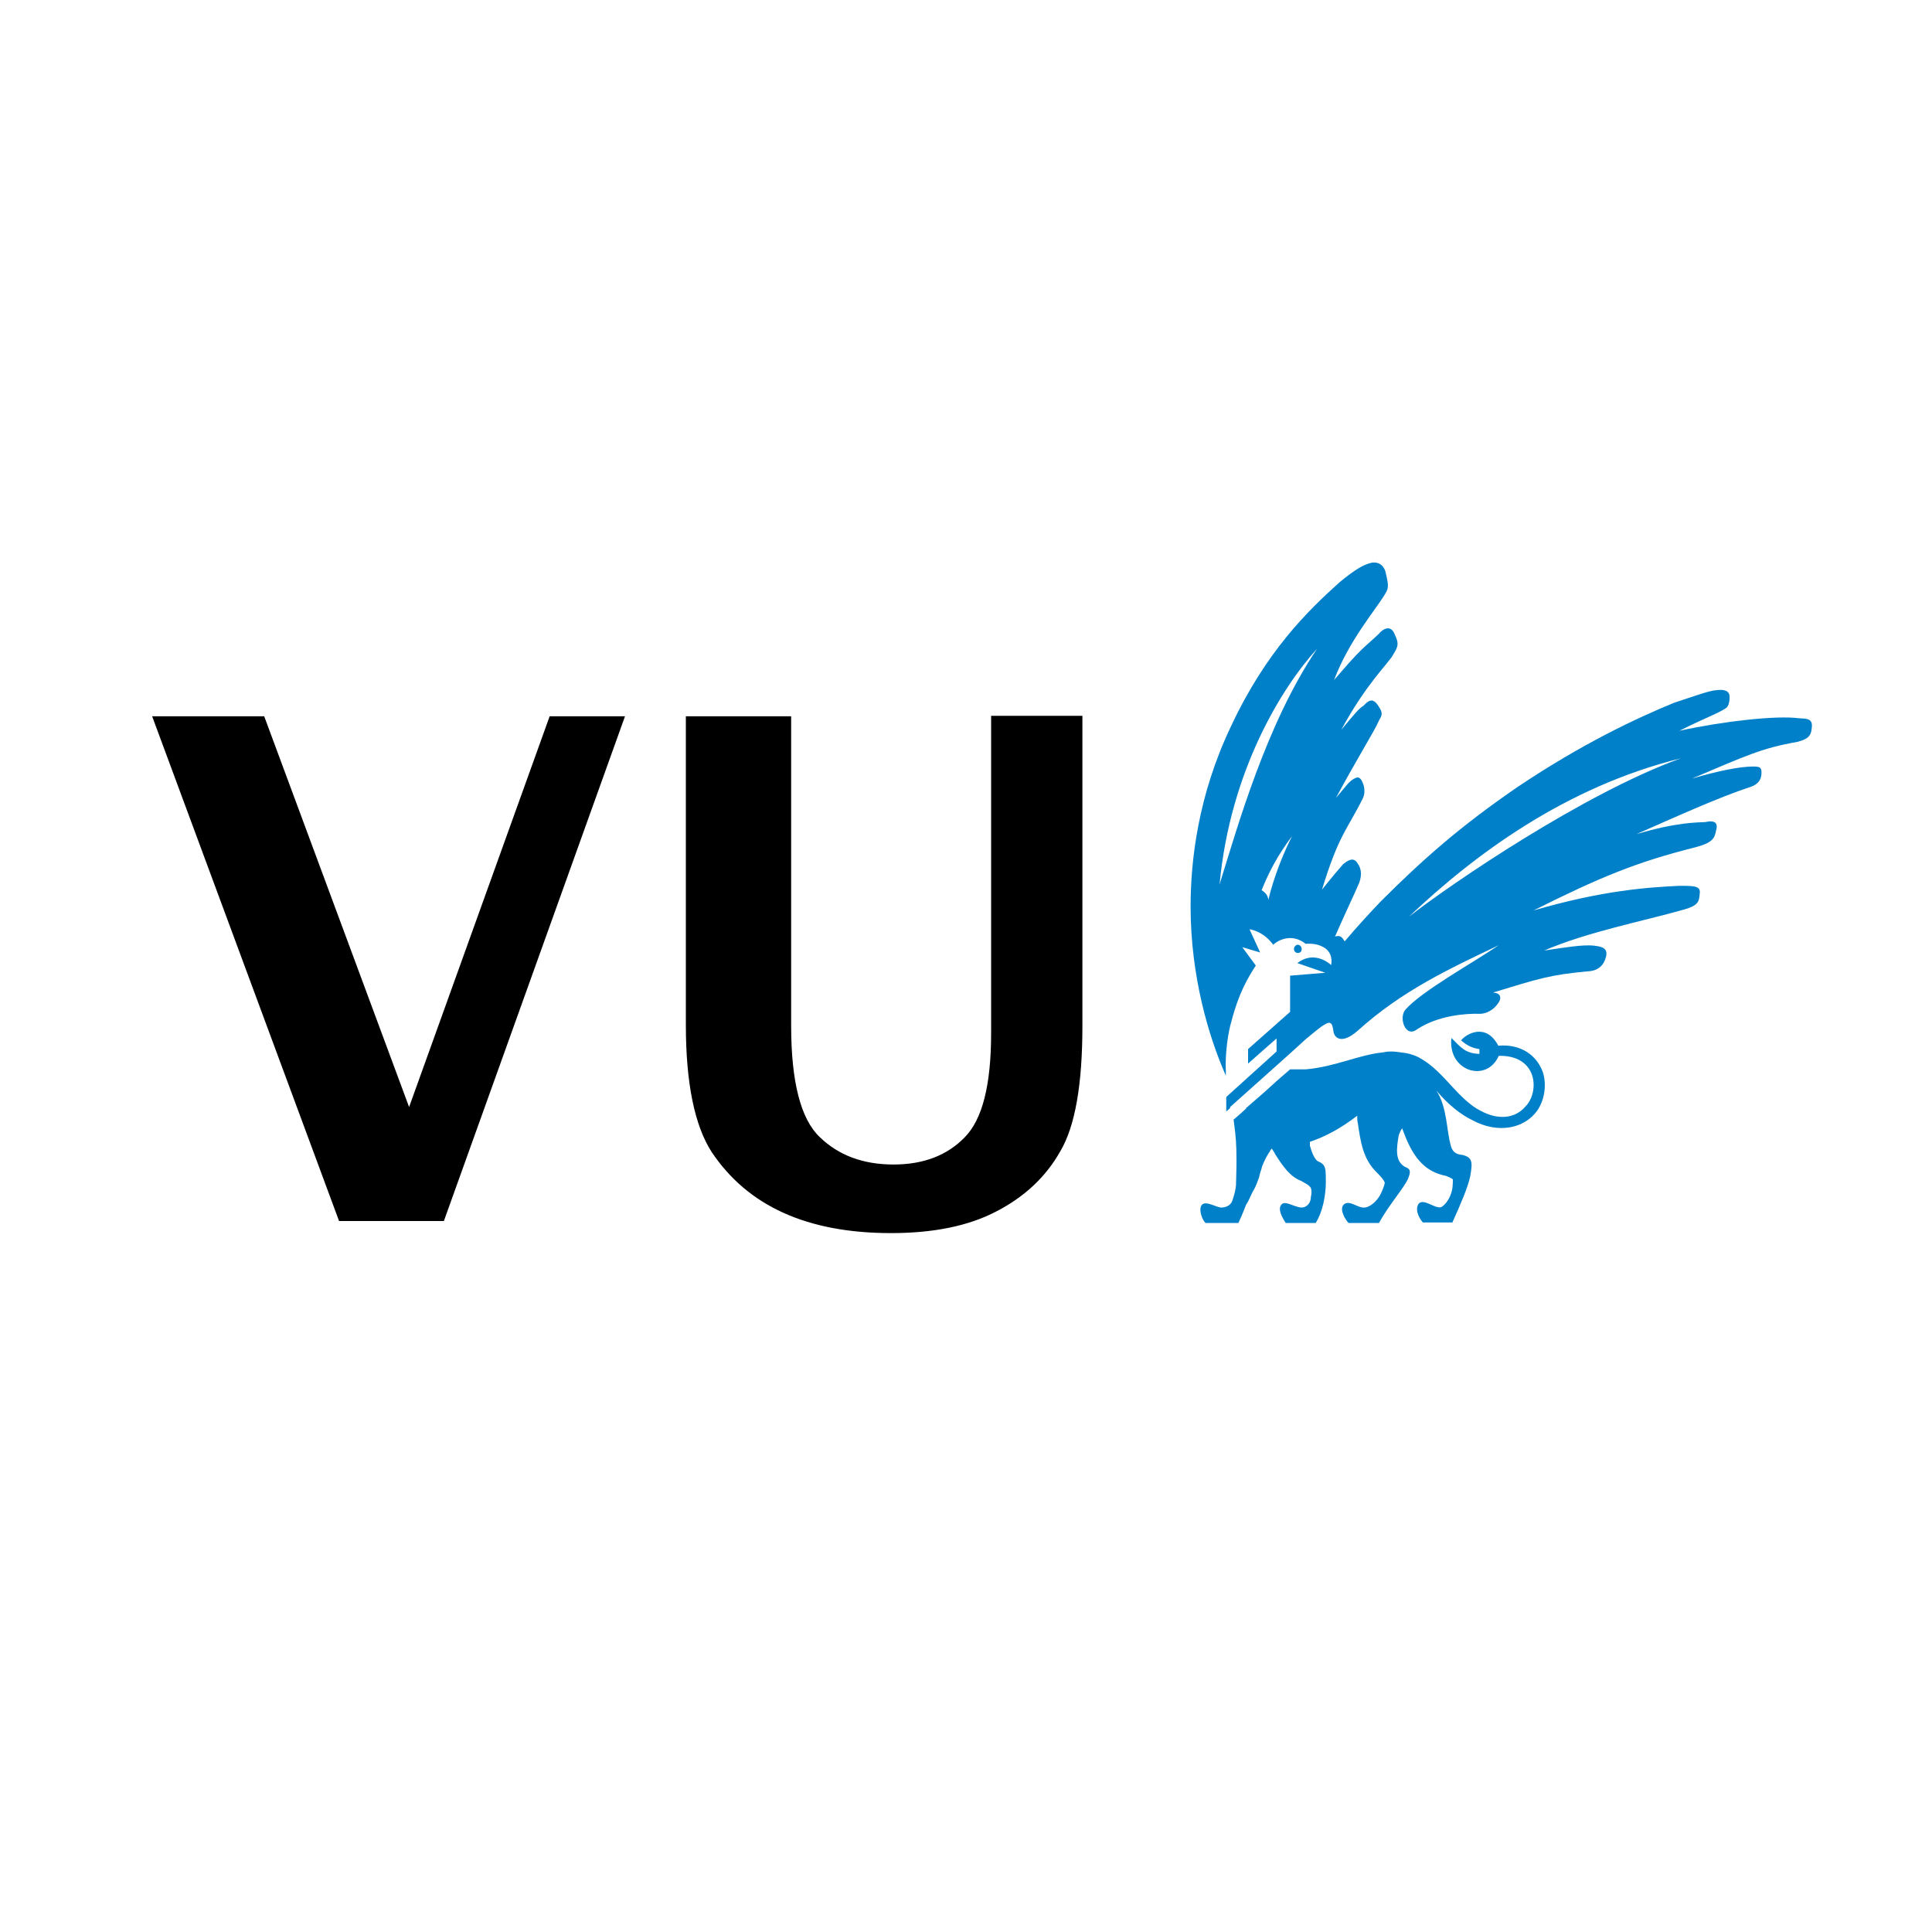<?xml version="1.0" encoding="UTF-8"?>
<!-- Generator: Adobe Illustrator 25.2.1, SVG Export Plug-In . SVG Version: 6.00 Build 0)  -->
<svg version="1.1" id="Laag_1" xmlns="http://www.w3.org/2000/svg" xmlns:xlink="http://www.w3.org/1999/xlink" x="0px" y="0px" viewBox="0 0 400 400" style="enable-background:new 0 0 400 400;" xml:space="preserve">
<style type="text/css">
	.st0{fill:#FFFFFF;}
	.st1{fill:#0080C9;}
</style>
<rect class="st0" width="400" height="400"/>
<circle class="st0" cx="200" cy="200" r="200"/>
<g>
	<g>
		<polygon points="70.2,252.8 31.5,148.3 54.7,148.3 84.7,229.2 113.8,148.3 129.4,148.3 91.9,252.8   "/>
		<path d="M142,148.3h21.8v64.1c0,11.6,2,19.3,5.9,23c3.9,3.8,9,5.7,15.3,5.7c6.2,0,11.1-1.9,14.7-5.6c3.7-3.7,5.5-10.9,5.5-21.6    v-65.7h18.9v64.2c0,12.1-1.5,20.8-4.6,26c-3,5.3-7.4,9.4-13.2,12.4c-5.7,3-13,4.5-21.8,4.5c-8.7,0-16.1-1.4-22.3-4.2    c-6.2-2.8-11.1-7-14.8-12.5c-3.6-5.5-5.4-14.4-5.4-26.4V148.3z"/>
		<path class="st1" d="M253.9,227.3v2.8l0.8-0.7c-0.2-0.8-0.4-1.5-0.5-2.3L253.9,227.3z"/>
		<path class="st1" d="M267.9,196.5c0-0.5,0.4-0.9,0.8-0.9c0.5,0,0.8,0.5,0.8,0.9c0,0.5-0.3,0.8-0.8,0.8    C268.2,197.3,267.9,196.9,267.9,196.5"/>
		<path class="st1" d="M319.4,221.9c-1.3-3.5-4.6-5.8-9.2-5.4c-2.5-4.8-6.6-2.5-7.7-1.1c1.3,1.1,2.3,1.6,3.8,1.8v1    c-2.9-0.1-3.8-1.3-5.8-3.3c-0.8,6.9,7.3,9.4,9.8,3.7c3.8-0.1,6.1,1.6,6.9,4c0.8,2.4,0,5.1-1.3,6.4c-2.3,2.8-6,2.8-9.3,1    c-2.1-1-4.3-3.2-6.2-5.3c-2.9-3.2-4.5-4.6-6.7-5.8c-1.2-0.6-2.4-0.9-3.6-1c-0.7-0.1-1.4-0.2-2.1-0.2c-0.7,0-1.3,0.1-1.8,0.2    c-4.9,0.5-9.9,3-15.9,3.5h-3.2c-2,1.7-3.8,3.3-5.3,4.7l-3.8,3.3c0,0,0,0,0,0.1c-1.6,1.5-2.6,2.3-2.6,2.3c0.5,3.6,0.6,5.3,0.6,8.5    c0,2.7-0.1,3.9-0.1,5.1c-0.1,1.1-0.4,2.1-0.7,3c-0.2,0.8-0.9,1.5-2.1,1.6c-1,0.2-3.5-1.6-4.3-0.5c-0.7,0.9,0.1,3.1,0.8,3.7h6.8    c0.8-1.7,1.2-2.8,1.6-3.8c0.6-0.8,1-2.1,1.5-2.9c0.5-0.8,0.9-2,1.2-2.8c0.1-0.8,0.5-1.6,0.6-2.2c0.5-1.3,1.1-2.4,1.6-3.1    c0.1-0.2,0.2-0.4,0.4-0.6c0.3,0.4,0.6,0.9,0.8,1.3c1.6,2.5,3,4.5,5.3,5.4c0.9,0.5,1.5,0.8,1.8,1.2c0.4,0.3,0.4,1.4,0.2,2.1    c0,0.9-0.4,1.7-1.3,2.1c-1.5,0.6-3.9-1.6-4.8-0.5c-0.8,0.9,0.1,2.6,0.9,3.8h6.2c1.5-2.4,2.1-5.8,2.1-8.5c0-2.9,0-3.6-1.7-4.3    c-0.6-0.4-1.2-1.7-1.6-3.2c0-0.2,0-0.5,0-0.8c3-1,6.3-2.7,9.8-5.4c0,0.5,0,1,0.1,1.4c0.6,3.9,1,7.5,4,10.4    c0.8,0.8,1.5,1.6,1.6,2.1c0,0.3-0.5,1.6-0.8,2.2c-0.7,1.5-2.2,2.8-3.3,2.9c-1.5,0.2-3.2-1.7-4.4-0.6c-1,1,0.4,3.2,1,3.8h6.3    c2.1-3.8,5-7,6-9.1c0.6-1.5,0.6-2.1-0.6-2.5c-2.1-1.2-1.8-3.7-1.3-6.6c0.2-0.5,0.4-1,0.7-1.4c1.6,4.4,3.6,8.5,8.4,9.7    c0.8,0.1,2,0.7,2.1,0.9c0,0.2,0,1.1-0.1,1.8c-0.2,1.4-1,3-2.1,3.8c-1.2,0.9-4-2.1-5-0.4c-0.7,1.4,0.5,3.2,1,3.7h6.1    c1.7-3.8,3.2-7.2,3.7-9.6c0.5-2.9,0.5-3.9-1.7-4.4c-1.2-0.1-2.1-0.6-2.4-2.2c-0.8-2.9-0.7-7.7-2.9-11.1c2.4,2.9,5.1,5,7.4,6.1    c5.3,2.9,10.8,1.8,13.5-2C320.1,227.2,320.1,223.9,319.4,221.9"/>
		<path class="st1" d="M291.7,189.8c13.7-13,32.5-26.9,56.3-32.8C328,164.2,300.4,183,291.7,189.8 M252.5,183.1    c2.2-23.5,12.9-40.8,20.2-48.8C262.2,149.8,256.2,171.2,252.5,183.1 M262.6,186.3c-0.1-0.9-0.6-1.5-1.4-2c1.6-3.9,3.2-7,6.3-11.2    C264.6,178.9,263.2,183.8,262.6,186.3 M372.4,148.7c-4.7-0.6-15.5,0.6-24.7,2.6c5.8-2.9,7.4-3.3,9.5-4.6c0.6-0.3,0.9-1.2,0.9-2.4    c0-1.4-1.3-1.6-2.8-1.4c-1.5,0.1-4.7,1.3-8.7,2.6c-7.8,3.2-19.1,8.5-32.5,17.5c-11.8,8.1-19.6,15-28.2,23.6    c-2.2,2.3-4.8,5.1-7.5,8.3c-0.6-1-1-1.3-2-1c3-6.8,3.3-7.2,5-11.1c0.7-1.9,0.3-3.2-0.3-4c-0.9-1.6-2.2-0.5-3,0.1    c-1.3,1.5-1.6,1.8-4.4,5.3c3.5-11.5,5.3-12.5,8.5-19c0.4-0.8,0.4-2.2-0.1-3.2c-0.3-0.8-0.8-1.3-1.5-0.9c-1.3,0.6-1.6,1.3-4,4.1    c3.5-6.6,8.2-14.3,8.7-15.6c0.6-1.4,1.4-1.6-0.1-3.7c-1.2-1.7-2.2-0.5-3,0.3c-0.7,0.3-2.1,2-4.5,4.9c5.1-9.5,9.8-13.8,10.7-15.5    c1.1-1.8,1.3-2.3,0.3-4.4c-0.8-1.9-2.4-1-3.2,0c-3.6,3.4-3.3,2.6-9.3,9.6c3.1-8.2,8.5-14.4,10.5-17.7c0.8-1.3,0.9-1.7,0.1-4.9    c-0.5-1.4-1.6-1.9-2.8-1.7c-1.7,0.4-3.3,1.3-6.6,4c-6.6,5.9-15.3,14.4-22.5,29.8c-6.9,14.4-8.4,28-8.4,37.4    c0,14.5,3.8,27.1,7.3,35c0-0.3,0-0.5,0-0.8c-0.2-3.9,0.5-8.4,1.2-10.6c1.5-5.8,3.4-8.9,5-11.4l-2.8-3.8l3.7,1.1l-2.2-4.8    c0,0,2.8,0.3,4.9,3.2c1.3-1.2,4.1-2.3,6.7-0.2c1.7-0.1,2.8,0.2,3.7,0.7c2,1.1,1.7,3.2,1.6,3.7c-1-0.9-3.9-2.8-7-0.4l5.8,2    l-7.3,0.6v7.5l-8.7,7.7v3l5.9-5.2v2.7l-10.4,9.4v2.8l13.2-11.8v0l3.3-3c0,0,0,0,0,0c2-1.6,2.8-2.4,3.9-3c1.4-0.9,1.6,0.1,1.8,1.6    c0.3,1.3,1.8,2.5,5-0.3c9.2-8.3,18.9-12.8,29.2-17.7c-5.6,3.8-15.8,9.4-19.3,13.3c-1.5,1.7,0,6,2.4,4.1c4.4-2.9,10.2-3.3,13-3.2    c1.4,0,2.9-0.9,3.7-2.1c0.8-1,0.8-2.2-1-2.3c9.5-2.9,11.9-3.7,19.7-4.4c2.1-0.1,3.3-1.3,3.7-3c0.4-1.6-0.5-2.1-2.4-2.3    c-2.3-0.3-6.3,0.4-10.4,1c9.1-3.9,20.2-6,29-8.5c2.8-0.8,3.1-1.6,3.2-3.2c0.3-1.7-1.1-1.7-4.2-1.7c-6.3,0.3-15.8,0.9-30.2,5.1    c13.6-6.8,21.2-10,33.6-13.1c3.3-0.9,3.9-1.7,4.2-3.5c0.6-2-1-2-2.2-1.7c-1.7,0.1-5.9,0-14.3,2.5c8.2-3.6,17.2-7.7,23.7-9.8    c1.4-0.5,2.2-1.4,2.2-2.9c0-1.1-0.3-1.3-1.7-1.3c-2.8,0-7.3,0.9-12.7,2.5c11.1-4.7,14.4-6.3,21.8-7.6c2.4-0.6,2.9-1.4,3-2.9    C375.4,148.7,374,148.8,372.4,148.7"/>
	</g>
</g>
<script xmlns=""/></svg>